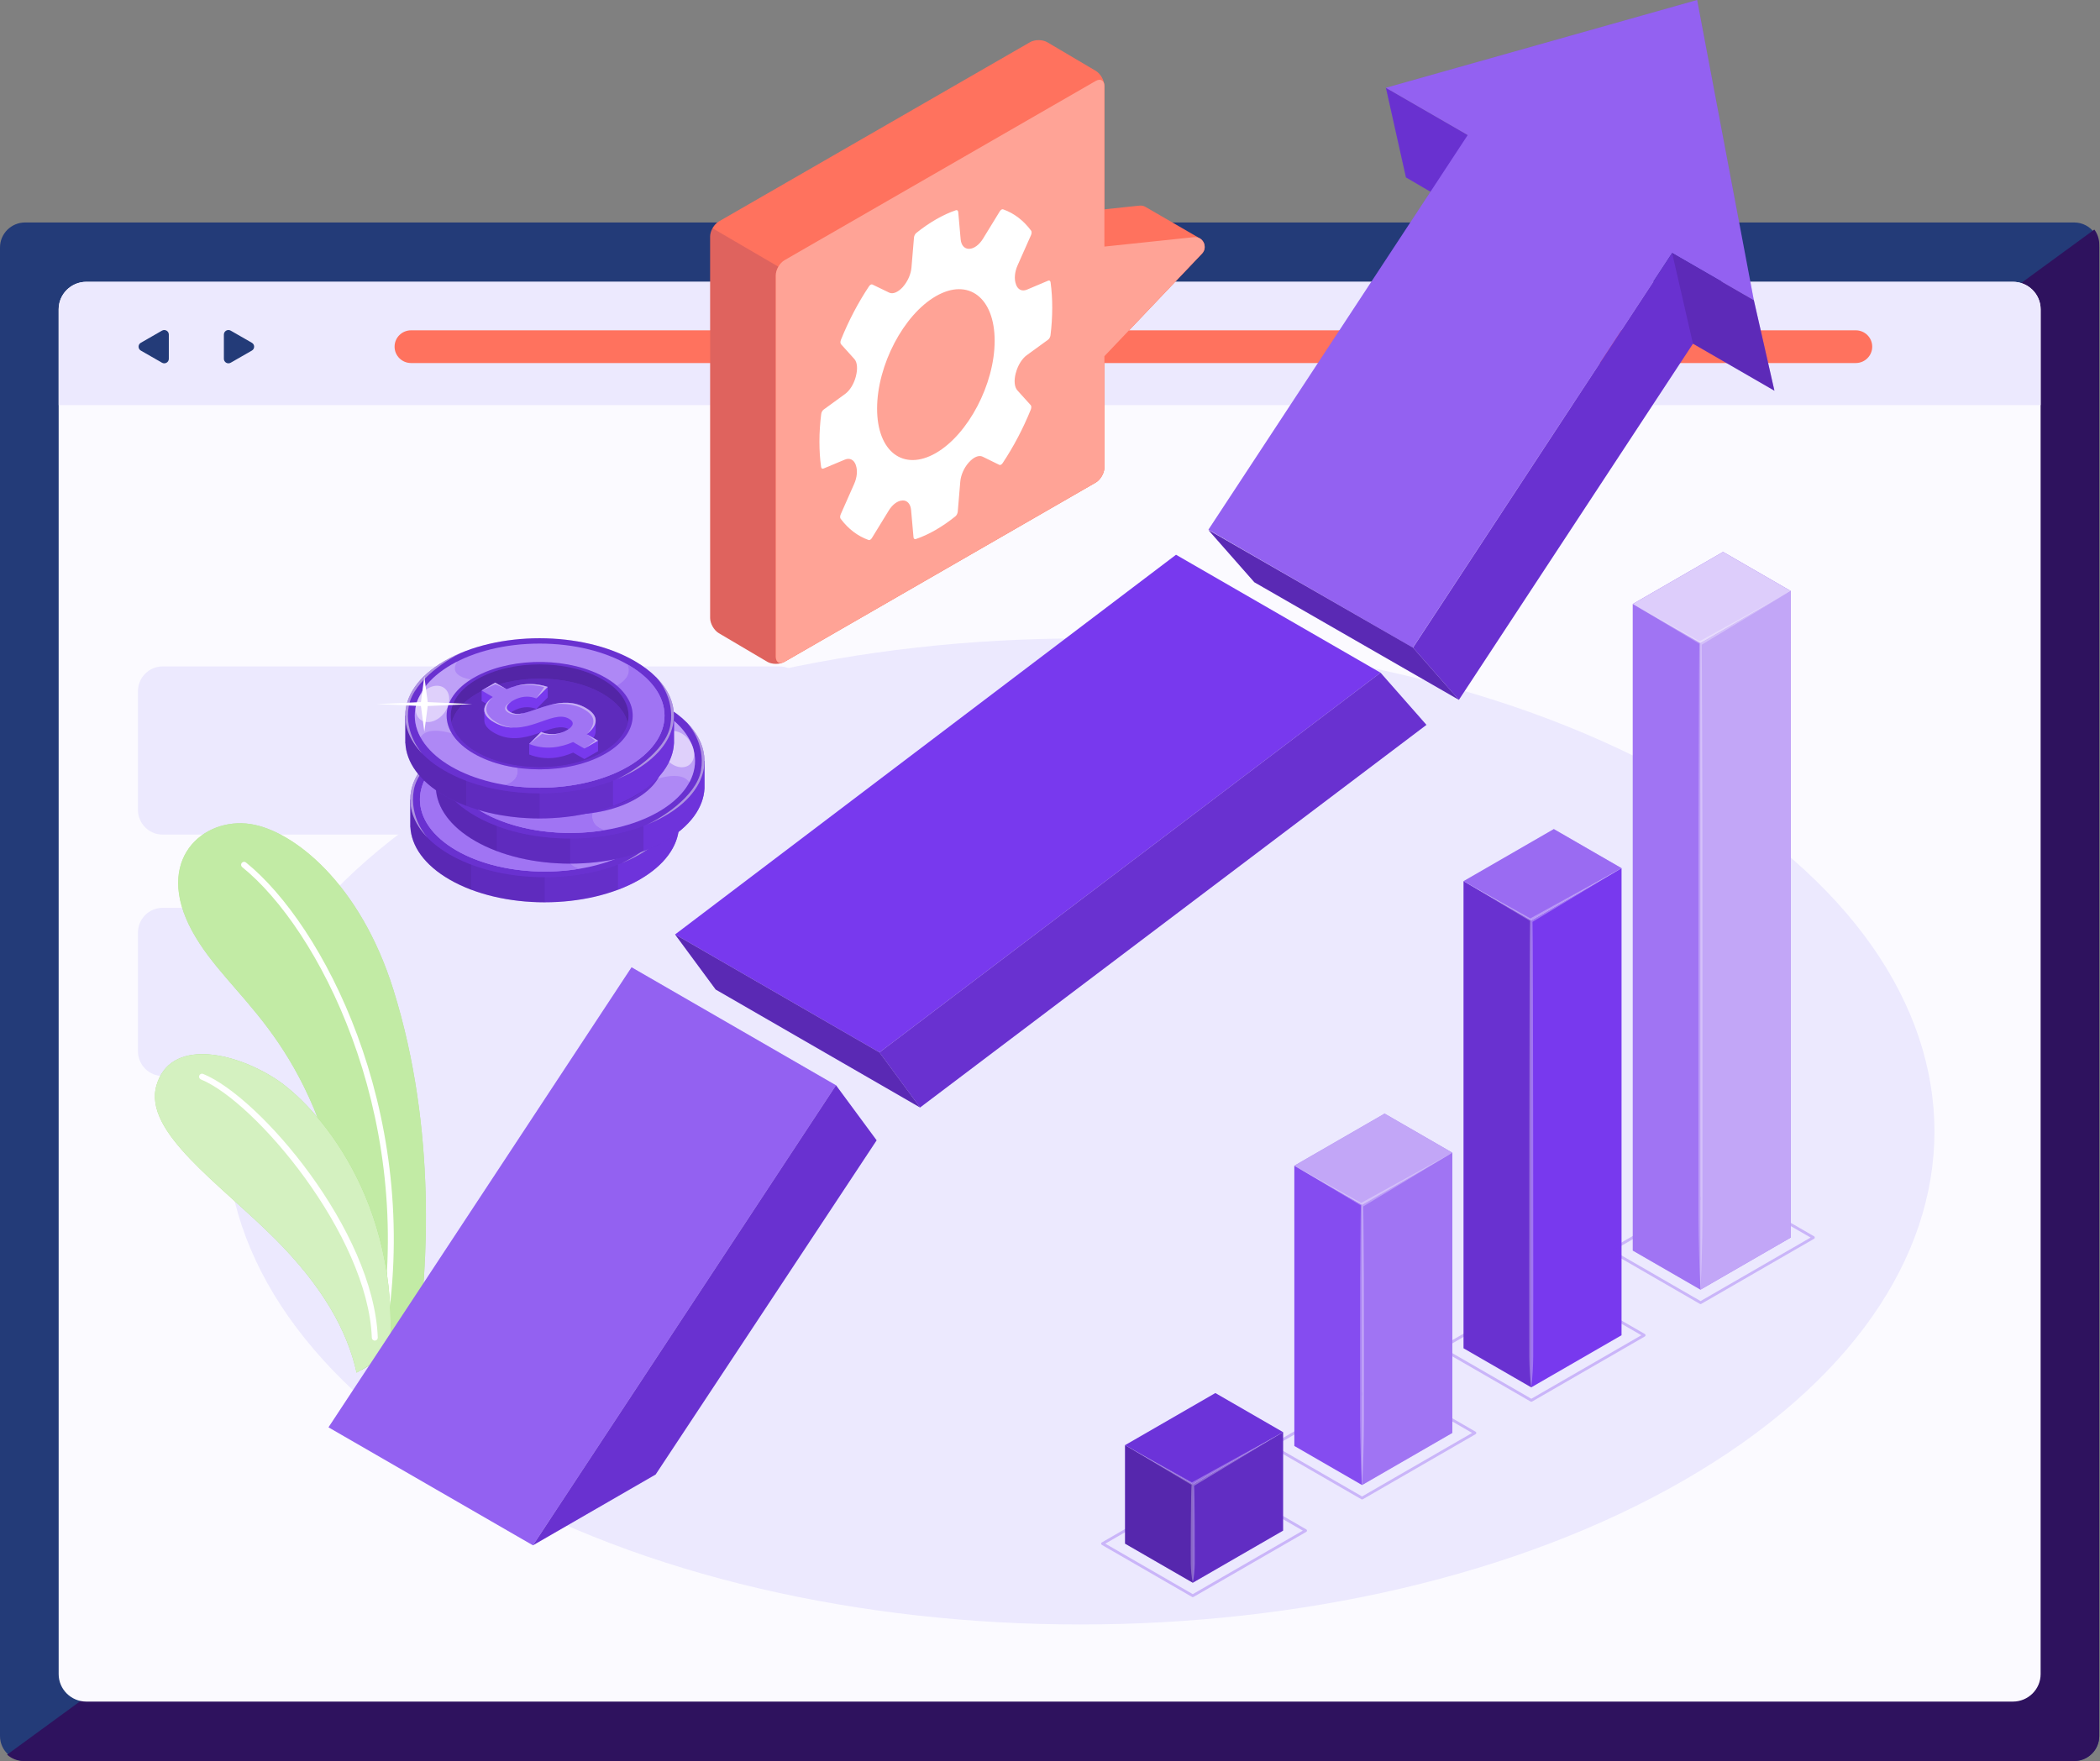 <svg width="298" height="250" viewBox="0 0 298 250" fill="none" xmlns="http://www.w3.org/2000/svg">
<rect x="0" y="0" width="298" height="250" fill="#808080" stroke="none"/>
<path d="M297.893 35.126V246.421C297.893 248.38 296.295 249.966 294.326 249.966H3.565C2.648 249.966 1.816 249.623 1.184 249.061C0.458 248.412 0 247.47 0 246.422V35.126C0 33.167 1.596 31.578 3.566 31.578H294.327C295.501 31.578 296.544 32.145 297.195 33.016C297.633 33.606 297.893 34.335 297.893 35.126Z" fill="#233B78"/>
<path d="M297.895 34.698V246.414C297.895 248.377 296.295 249.967 294.325 249.967H3.39C2.473 249.967 1.641 249.623 1.008 249.06L297.196 32.585C297.634 33.175 297.895 33.906 297.895 34.698Z" fill="#2E125E"/>
<path d="M289.575 43.908V237.624C289.575 239.78 287.813 241.529 285.641 241.529H12.256C10.084 241.529 8.324 239.78 8.324 237.624V43.908C8.324 41.751 10.084 40.001 12.256 40.001H285.641C287.813 40.001 289.575 41.751 289.575 43.908Z" fill="#FBFAFF"/>
<path d="M289.574 43.908V57.499H8.324V43.908C8.324 41.751 10.084 40.001 12.256 40.001H285.641C287.812 40.001 289.574 41.751 289.574 43.908Z" fill="#ECE9FE"/>
<path d="M55.992 49.208C55.992 50.49 57.039 51.531 58.331 51.531H263.339C264.631 51.531 265.678 50.491 265.678 49.208C265.678 47.924 264.631 46.885 263.339 46.885H58.33C57.039 46.886 55.992 47.925 55.992 49.208Z" fill="#FF725E"/>
<path d="M23.957 49.208V50.93C23.957 51.423 23.419 51.732 22.988 51.485L21.488 50.624L19.987 49.764C19.556 49.517 19.556 48.9 19.987 48.653L21.488 47.792L22.988 46.931C23.419 46.684 23.957 46.993 23.957 47.487V49.208Z" fill="#233B78"/>
<path d="M31.77 49.208V50.93C31.77 51.423 32.307 51.732 32.738 51.485L34.239 50.624L35.74 49.764C36.171 49.517 36.171 48.9 35.74 48.653L34.239 47.792L32.738 46.931C32.307 46.684 31.77 46.993 31.77 47.487V49.208Z" fill="#233B78"/>
<path d="M110.619 118.462L23.061 118.462C21.135 118.462 19.574 116.881 19.574 114.931V98.13C19.574 96.18 21.135 94.599 23.061 94.599L110.619 94.599C112.545 94.599 114.106 96.18 114.106 98.13V114.931C114.105 116.881 112.544 118.462 110.619 118.462Z" fill="#ECE9FE"/>
<path d="M84.003 152.726H23.061C21.135 152.726 19.574 151.145 19.574 149.195V132.394C19.574 130.444 21.135 128.863 23.061 128.863H84.003C85.929 128.863 87.49 130.444 87.49 132.394V149.195C87.489 151.145 85.928 152.726 84.003 152.726Z" fill="#ECE9FE"/>
<path d="M67.59 111.123C20.256 138.452 20.257 182.76 67.593 210.089C114.928 237.417 191.674 237.417 239.008 210.089C286.343 182.76 286.342 138.451 239.006 111.123C191.67 83.794 114.925 83.794 67.59 111.123Z" fill="#ECE9FE"/>
<path d="M59.311 189.814L51.265 194.458C51.334 190.064 51.04 181.741 48.709 170.923C43.373 146.127 32.547 141.819 27.272 132.167C21.729 122.014 28.852 115.927 35.569 116.972C41.569 117.895 51.075 125.277 55.832 140.515C62.108 160.606 60.563 180.653 59.311 189.814Z" fill="#84D64A"/>
<path opacity="0.5" d="M59.311 189.814L51.265 194.458C51.334 190.064 51.04 181.741 48.709 170.923C43.373 146.127 32.547 141.819 27.272 132.167C21.729 122.014 28.852 115.927 35.569 116.972C41.569 117.895 51.075 125.277 55.832 140.515C62.108 160.606 60.563 180.653 59.311 189.814Z" fill="white"/>
<path d="M54.583 187.849C54.351 187.817 54.192 187.603 54.224 187.372C58.491 157.525 45.182 131.808 34.368 123.081C34.187 122.933 34.158 122.668 34.304 122.486C34.453 122.303 34.717 122.276 34.899 122.422C45.867 131.276 59.374 157.317 55.06 187.492C55.027 187.722 54.814 187.883 54.583 187.849Z" fill="white"/>
<path d="M55.273 192.145L51.258 194.458L50.602 194.838C49.281 188.838 45.75 182.579 39.059 175.87C31.21 168.005 20.272 160.658 22.206 154.053C24.131 147.448 32.963 149.192 39.059 153.103C44.782 156.781 56.973 170.345 55.273 192.145Z" fill="#84D64A"/>
<path opacity="0.65" d="M55.273 192.145L51.258 194.458L50.602 194.838C49.281 188.838 45.75 182.579 39.059 175.87C31.21 168.005 20.272 160.658 22.206 154.053C24.131 147.448 32.963 149.192 39.059 153.103C44.782 156.781 56.973 170.345 55.273 192.145Z" fill="white"/>
<path d="M53.126 190.286C52.928 190.257 52.772 190.092 52.764 189.884C52.204 175.257 36.153 156.325 28.51 153.218C28.293 153.131 28.189 152.884 28.277 152.668C28.364 152.452 28.608 152.345 28.827 152.436C36.842 155.693 53.027 174.649 53.608 189.852C53.618 190.086 53.436 190.282 53.203 190.29C53.177 190.292 53.152 190.29 53.126 190.286Z" fill="white"/>
<path d="M75.627 219.343L118.628 154.047L89.622 137.3L46.621 202.597L75.627 219.343Z" fill="#7839EE"/>
<path opacity="0.2" d="M75.627 219.343L118.628 154.047L89.622 137.3L46.621 202.597L75.627 219.343Z" fill="white"/>
<path d="M118.633 154.047L75.633 219.342L93.036 209.295L124.397 161.861L118.633 154.047Z" fill="#7839EE"/>
<path opacity="0.2" d="M118.633 154.047L75.633 219.342L93.036 209.295L124.397 161.861L118.633 154.047Z" fill="#2E125E"/>
<path d="M196.668 12.46L199.51 25.179L211.191 32.013L208.284 19.166L196.668 12.46Z" fill="#7839EE"/>
<path opacity="0.2" d="M196.668 12.46L199.51 25.179L211.191 32.013L208.284 19.166L196.668 12.46Z" fill="#2E125E"/>
<path d="M171.484 75.185L208.281 19.166L196.665 12.46L240.83 0L248.875 42.603L237.286 35.913L200.489 91.931L171.484 75.185Z" fill="#7839EE"/>
<path opacity="0.2" d="M171.484 75.185L208.281 19.166L196.665 12.46L240.83 0L248.875 42.603L237.286 35.913L200.489 91.931L171.484 75.185Z" fill="white"/>
<path d="M237.29 35.913L200.512 91.931L207.025 99.334L240.241 48.781L251.8 55.458L248.878 42.603L237.29 35.913Z" fill="#7839EE"/>
<path opacity="0.2" d="M237.29 35.913L200.512 91.931L207.025 99.334L240.241 48.781L251.8 55.458L248.878 42.603L237.29 35.913Z" fill="#2E125E"/>
<path d="M177.998 82.642L171.484 75.239L200.509 91.931L207.022 99.334L177.998 82.642Z" fill="#7839EE"/>
<path opacity="0.4" d="M177.998 82.642L171.484 75.239L200.509 91.931L207.022 99.334L177.998 82.642Z" fill="#2E125E"/>
<path opacity="0.2" d="M240.237 48.781L237.285 35.913L248.874 42.603L251.795 55.458L240.237 48.781Z" fill="#2E125E"/>
<path d="M95.797 132.638L166.882 78.742L195.906 95.488L124.802 149.384L95.797 132.638Z" fill="#7839EE"/>
<path d="M195.905 95.488L202.418 102.891L130.564 157.199L124.801 149.384L195.905 95.488Z" fill="#7839EE"/>
<path opacity="0.2" d="M195.905 95.488L202.418 102.891L130.564 157.199L124.801 149.384L195.905 95.488Z" fill="#2E125E"/>
<path d="M95.797 132.639L101.56 140.454L130.566 157.199L124.802 149.384L95.797 132.639Z" fill="#7839EE"/>
<path opacity="0.4" d="M95.797 132.639L101.56 140.454L130.566 157.199L124.802 149.384L95.797 132.639Z" fill="#2E125E"/>
<path d="M95.318 113.499C94.406 111.96 92.89 110.515 90.764 109.288C83.32 104.99 71.251 104.99 63.806 109.288C61.68 110.515 60.164 111.96 59.252 113.499H58.223V117.394H58.236C58.373 120.101 60.226 122.786 63.806 124.852C71.25 129.15 83.32 129.15 90.764 124.852C94.344 122.786 96.211 120.101 96.348 117.393V117.394V113.499H95.318Z" fill="#7839EE"/>
<path opacity="0.25" d="M95.318 113.499C94.406 111.96 92.89 110.515 90.764 109.288C83.32 104.99 71.251 104.99 63.806 109.288C61.68 110.515 60.164 111.96 59.252 113.499H58.223V117.394H58.236C58.373 120.101 60.226 122.786 63.806 124.852C71.25 129.15 83.32 129.15 90.764 124.852C94.344 122.786 96.211 120.101 96.348 117.393V117.394V113.499H95.318Z" fill="#2E125E"/>
<path opacity="0.1" d="M77.286 106.064C72.407 106.064 67.528 107.138 63.806 109.288C61.68 110.515 60.164 111.96 59.253 113.499H58.223V117.394H58.236C58.373 120.101 60.226 122.786 63.806 124.852C67.528 127.001 72.407 128.076 77.286 128.076V106.064Z" fill="#2E125E"/>
<path opacity="0.1" d="M66.878 107.851C65.793 108.26 64.763 108.738 63.81 109.288C61.684 110.515 60.168 111.96 59.257 113.499H58.227V117.394H58.24C58.377 120.102 60.23 122.786 63.81 124.852C64.763 125.402 65.793 125.88 66.878 126.289V107.851Z" fill="#2E125E"/>
<path opacity="0.5" d="M87.695 107.851C88.78 108.26 89.81 108.738 90.763 109.288C92.889 110.515 94.405 111.96 95.316 113.499H96.347V117.394V117.393C96.209 120.101 94.343 122.785 90.763 124.852C89.81 125.402 88.78 125.88 87.695 126.289V107.851Z" fill="#7839EE"/>
<path d="M63.806 105.718C56.361 110.016 56.362 116.985 63.806 121.283C70.32 125.043 80.374 125.514 87.773 122.694L87.774 122.693C87.873 122.655 87.971 122.617 88.07 122.578C89.017 122.201 89.92 121.77 90.764 121.283C96.972 117.698 98.004 112.258 93.857 108.056C93.856 108.055 93.855 108.054 93.855 108.054C93.03 107.218 92 106.432 90.764 105.718C83.321 101.421 71.251 101.42 63.806 105.718Z" fill="#7839EE"/>
<path opacity="0.2" d="M63.806 105.718C56.361 110.016 56.362 116.985 63.806 121.283C70.32 125.043 80.374 125.514 87.773 122.694L87.774 122.693C87.873 122.655 87.971 122.617 88.07 122.578C89.017 122.201 89.92 121.77 90.764 121.283C96.972 117.698 98.004 112.258 93.857 108.056C93.856 108.055 93.855 108.054 93.855 108.054C93.03 107.218 92 106.432 90.764 105.718C83.321 101.421 71.251 101.42 63.806 105.718Z" fill="#2E125E"/>
<path opacity="0.5" d="M93.858 108.057C93.938 108.147 96.541 110.894 95.851 114.847C95.192 118.629 89.895 121.813 88.07 122.578C89.018 122.202 89.921 121.77 90.765 121.283C96.973 117.698 98.005 112.258 93.858 108.057Z" fill="#F5F5F5"/>
<path opacity="0.5" d="M60.713 118.944C60.633 118.854 58.029 116.107 58.719 112.155C59.379 108.372 64.675 105.189 66.501 104.423C65.553 104.8 64.65 105.231 63.806 105.719C57.598 109.303 56.566 114.744 60.713 118.944Z" fill="#F5F5F5"/>
<path d="M89.837 120.72C96.757 116.724 96.757 110.246 89.837 106.251C82.916 102.256 71.697 102.256 64.776 106.251C57.856 110.246 57.856 116.724 64.776 120.72C71.697 124.715 82.916 124.715 89.837 120.72Z" fill="#7839EE"/>
<path opacity="0.4" d="M89.837 120.72C96.757 116.724 96.757 110.246 89.837 106.251C82.916 102.256 71.697 102.256 64.776 106.251C57.856 110.246 57.856 116.724 64.776 120.72C71.697 124.715 82.916 124.715 89.837 120.72Z" fill="white"/>
<path opacity="0.2" d="M94.222 116.54C95.646 113.908 95.182 111.006 92.831 108.544C92.396 108.089 91.894 107.649 91.329 107.23C90.891 106.901 90.411 106.586 89.895 106.284C89.612 106.118 89.321 105.961 89.022 105.811C89.758 107.023 89.489 108.321 85.315 108.565C77.148 109.042 87.498 116.847 87.498 116.847C87.498 116.847 92.762 114.305 94.222 116.54Z" fill="white"/>
<path opacity="0.5" d="M93.377 114.382C94.603 114.244 95.21 112.984 94.734 111.566C94.257 110.149 92.878 109.111 91.652 109.248C90.426 109.386 89.819 110.646 90.295 112.064C90.772 113.481 92.151 114.519 93.377 114.382Z" fill="white"/>
<path d="M80.466 120.886C80.064 117.853 66.806 109.457 66.806 109.457C66.806 109.457 63.866 108.277 64.842 106.222C64.332 106.515 63.859 106.821 63.425 107.139C63.118 107.36 62.831 107.587 62.563 107.821C58.617 111.238 58.611 115.728 62.565 119.149C62.831 119.382 63.12 119.61 63.425 119.833C63.831 120.129 64.268 120.413 64.739 120.688C65.189 120.952 65.659 121.196 66.144 121.424C66.53 121.607 66.932 121.779 67.339 121.939C67.744 122.099 68.158 122.248 68.582 122.387C69.841 122.8 71.171 123.116 72.537 123.337C72.831 123.384 73.13 123.428 73.427 123.466C74.73 123.633 76.054 123.717 77.382 123.714C79.011 123.711 80.641 123.579 82.22 123.317C82.219 123.316 80.086 122.881 80.466 120.886Z" fill="#7839EE"/>
<path opacity="0.3" d="M80.466 120.886C80.064 117.853 66.806 109.457 66.806 109.457C66.806 109.457 63.866 108.277 64.842 106.222C64.332 106.515 63.859 106.821 63.425 107.139C63.118 107.36 62.831 107.587 62.563 107.821C58.617 111.238 58.611 115.728 62.565 119.149C62.831 119.382 63.12 119.61 63.425 119.833C63.831 120.129 64.268 120.413 64.739 120.688C65.189 120.952 65.659 121.196 66.144 121.424C66.53 121.607 66.932 121.779 67.339 121.939C67.744 122.099 68.158 122.248 68.582 122.387C69.841 122.8 71.171 123.116 72.537 123.337C72.831 123.384 73.13 123.428 73.427 123.466C74.73 123.633 76.054 123.717 77.382 123.714C79.011 123.711 80.641 123.579 82.22 123.317C82.219 123.316 80.086 122.881 80.466 120.886Z" fill="white"/>
<path d="M67.968 108.095C63.022 110.95 62.822 115.506 67.364 118.5C67.557 118.627 67.76 118.753 67.97 118.874C73.126 121.851 81.481 121.851 86.637 118.874C91.793 115.898 91.795 111.072 86.639 108.095C86.429 107.974 86.211 107.857 85.991 107.746C80.805 105.123 72.913 105.24 67.968 108.095Z" fill="#7839EE"/>
<path opacity="0.2" d="M67.968 108.095C63.022 110.95 62.822 115.506 67.364 118.5C67.557 118.627 67.76 118.753 67.97 118.874C73.126 121.851 81.481 121.851 86.637 118.874C91.793 115.898 91.795 111.072 86.639 108.095C86.429 107.974 86.211 107.857 85.991 107.746C80.805 105.123 72.913 105.24 67.968 108.095Z" fill="#2E125E"/>
<path d="M77.306 120.77C84.275 120.77 89.925 117.508 89.925 113.485C89.925 109.461 84.275 106.199 77.306 106.199C70.337 106.199 64.688 109.461 64.688 113.485C64.688 117.508 70.337 120.77 77.306 120.77Z" fill="#7839EE"/>
<path opacity="0.5" d="M77.306 120.77C84.275 120.77 89.925 117.508 89.925 113.485C89.925 109.461 84.275 106.199 77.306 106.199C70.337 106.199 64.688 109.461 64.688 113.485C64.688 117.508 70.337 120.77 77.306 120.77Z" fill="#2E125E"/>
<path d="M68.384 110.365C73.312 107.52 81.302 107.52 86.23 110.365C88.245 111.529 89.435 112.988 89.802 114.501C89.435 116.013 88.245 117.473 86.23 118.636C81.302 121.481 73.312 121.481 68.385 118.636C66.369 117.473 65.179 116.013 64.812 114.501C65.179 112.988 66.369 111.529 68.384 110.365Z" fill="#7839EE"/>
<path opacity="0.35" d="M68.384 110.365C73.312 107.52 81.302 107.52 86.23 110.365C88.245 111.529 89.435 112.988 89.802 114.501C89.435 116.013 88.245 117.473 86.23 118.636C81.302 121.481 73.312 121.481 68.385 118.636C66.369 117.473 65.179 116.013 64.812 114.501C65.179 112.988 66.369 111.529 68.384 110.365Z" fill="#2E125E"/>
<path d="M85.25 115.679C85.249 115.434 85.254 114.431 85.251 114.173C85.247 113.556 84.823 112.957 83.904 112.418C83.894 112.411 83.882 112.404 83.872 112.398C82.178 111.42 80.427 111.548 78.867 111.94C78.862 111.941 78.859 111.941 78.854 111.943C78.191 112.11 77.561 112.325 76.986 112.522C76.192 112.798 75.54 113.023 74.982 113.143C74.98 113.144 74.98 113.144 74.979 113.145C74.63 113.219 74.317 113.253 74.026 113.235C73.747 113.219 73.488 113.15 73.237 113.026C73.258 113.012 73.277 112.997 73.299 112.982C73.361 112.941 73.428 112.9 73.498 112.86C73.674 112.758 73.849 112.67 74.026 112.597C75.008 112.182 75.955 112.201 76.832 112.534L78.449 110.902V109.404C77.012 108.917 75.517 108.866 74.026 109.244C73.556 109.363 73.086 109.527 72.62 109.73L71.002 108.796L69.07 109.911V111.409L69.732 111.79C69.543 112.084 69.447 112.376 69.448 112.664C69.449 112.912 69.45 113.907 69.45 114.158C69.448 114.777 69.893 115.373 70.825 115.911C71.724 116.431 72.619 116.647 73.49 116.679L73.492 116.678C73.668 116.686 73.848 116.684 74.025 116.676C75.035 116.628 76.002 116.358 76.889 116.057C77.078 115.994 77.263 115.929 77.446 115.865L75.817 117.498V118.996C78.116 119.917 80.361 119.479 82.057 118.725L83.655 119.648L85.586 118.533V117.036L84.923 116.653C85.14 116.327 85.252 116.001 85.25 115.679ZM81.179 115.55C81.031 115.636 80.881 115.711 80.731 115.775C79.583 116.266 78.4 116.161 77.574 115.822C79.086 115.289 80.348 114.822 81.424 115.395C81.348 115.447 81.268 115.499 81.179 115.55Z" fill="#7839EE"/>
<path d="M78.856 111.94C78.851 111.941 78.847 111.941 78.842 111.943C78.179 112.11 77.549 112.325 76.974 112.522C76.18 112.798 75.528 113.023 74.97 113.143C74.969 113.144 74.969 113.144 74.967 113.145C74.618 113.219 74.306 113.253 74.014 113.235C73.687 113.216 73.387 113.129 73.096 112.961C72.475 112.603 72.385 112.077 73.288 111.485C73.35 111.443 73.416 111.403 73.486 111.363C73.662 111.261 73.838 111.173 74.014 111.1C74.997 110.684 75.943 110.704 76.82 111.037L78.438 109.404C77 108.917 75.505 108.866 74.014 109.244C73.544 109.363 73.075 109.527 72.608 109.73L70.99 108.796L69.059 109.911L70.658 110.835C70.658 110.835 70.653 110.839 70.643 110.847C69.02 112.08 68.987 113.36 70.813 114.414C71.713 114.933 72.607 115.15 73.478 115.181L73.48 115.18C73.656 115.187 73.837 115.186 74.013 115.178C75.023 115.13 75.991 114.859 76.877 114.559C78.73 113.939 80.231 113.209 81.478 113.93C82.315 114.413 82.083 115.02 81.165 115.55C81.017 115.635 80.867 115.71 80.717 115.774C79.542 116.277 78.329 116.156 77.501 115.797L75.805 117.498C78.104 118.419 80.349 117.981 82.045 117.227L83.643 118.15L85.574 117.035L83.976 116.113C85.582 114.87 85.767 113.516 83.891 112.418C83.881 112.41 83.87 112.404 83.86 112.398C82.166 111.42 80.415 111.548 78.856 111.94Z" fill="#7839EE"/>
<g opacity="0.3">
<path d="M78.856 111.94C78.851 111.941 78.847 111.941 78.842 111.943C78.179 112.11 77.549 112.325 76.974 112.522C76.18 112.798 75.528 113.023 74.97 113.143C74.969 113.144 74.969 113.144 74.967 113.145C74.618 113.219 74.306 113.253 74.014 113.235C73.687 113.216 73.387 113.129 73.096 112.961C72.475 112.603 72.385 112.077 73.288 111.485C73.35 111.443 73.416 111.403 73.486 111.363C73.662 111.261 73.838 111.173 74.014 111.1C74.997 110.684 75.943 110.704 76.82 111.037L78.438 109.404C77 108.917 75.505 108.866 74.014 109.244C73.544 109.363 73.075 109.527 72.608 109.73L70.99 108.796L69.059 109.911L70.658 110.835C70.658 110.835 70.653 110.839 70.643 110.847C69.02 112.08 68.987 113.36 70.813 114.414C71.713 114.933 72.607 115.15 73.478 115.181L73.48 115.18C73.656 115.187 73.837 115.186 74.013 115.178C75.023 115.13 75.991 114.859 76.877 114.559C78.73 113.939 80.231 113.209 81.478 113.93C82.315 114.413 82.083 115.02 81.165 115.55C81.017 115.635 80.867 115.71 80.717 115.774C79.542 116.277 78.329 116.156 77.501 115.797L75.805 117.498C78.104 118.419 80.349 117.981 82.045 117.227L83.643 118.15L85.574 117.035L83.976 116.113C85.582 114.87 85.767 113.516 83.891 112.418C83.881 112.41 83.87 112.404 83.86 112.398C82.166 111.42 80.415 111.548 78.856 111.94Z" fill="white"/>
</g>
<path opacity="0.45" d="M69.059 109.911L71.007 109.027L72.607 109.73L70.989 108.796L69.059 109.911Z" fill="#F5F5F5"/>
<path opacity="0.45" d="M73.789 109.305C74.83 109.079 76.515 109.015 77.939 109.445L76.819 111.036L78.436 109.404C76.714 108.855 75.189 108.892 73.789 109.305Z" fill="#F5F5F5"/>
<path opacity="0.45" d="M83.853 112.398C83.863 112.404 83.875 112.41 83.885 112.418C85.76 113.517 85.576 114.87 83.969 116.113C85.392 114.562 85.136 113.481 83.59 112.588C82.047 111.697 80.071 111.707 78.848 111.94C80.408 111.548 82.159 111.42 83.853 112.398Z" fill="#F5F5F5"/>
<path opacity="0.45" d="M83.974 116.113L85.199 117.054L83.641 118.15L85.571 117.035L83.974 116.113Z" fill="#F5F5F5"/>
<path opacity="0.45" d="M80.72 115.774C79.024 116.578 77.643 116.043 77.643 116.043L75.809 117.498L77.505 115.797C78.332 116.156 79.545 116.278 80.72 115.774Z" fill="#F5F5F5"/>
<path opacity="0.45" d="M74.969 113.145C74.238 113.431 73.188 113.383 72.656 112.926C72.098 112.446 72.456 111.931 73.289 111.485C72.385 112.077 72.475 112.603 73.097 112.961C73.388 113.13 73.688 113.216 74.015 113.235C74.307 113.253 74.621 113.219 74.969 113.145Z" fill="#F5F5F5"/>
<path opacity="0.45" d="M70.642 110.846C70.506 110.967 69.344 112.051 69.856 113.134C70.401 114.289 72.105 115.031 73.48 115.18L73.478 115.181C72.607 115.15 71.712 114.933 70.812 114.414C68.986 113.359 69.02 112.079 70.642 110.846Z" fill="#F5F5F5"/>
<path d="M98.939 108.013C98.028 106.474 96.511 105.029 94.386 103.802C86.942 99.504 74.872 99.504 67.427 103.802C65.301 105.029 63.785 106.474 62.873 108.013H61.844V111.908H61.857C61.994 114.616 63.847 117.3 67.427 119.366C74.871 123.664 86.941 123.664 94.386 119.366C97.965 117.3 99.832 114.616 99.969 111.907V111.908V108.013H98.939Z" fill="#7839EE"/>
<path opacity="0.25" d="M98.939 108.013C98.028 106.474 96.511 105.029 94.386 103.802C86.942 99.504 74.872 99.504 67.427 103.802C65.301 105.029 63.785 106.474 62.873 108.013H61.844V111.908H61.857C61.994 114.616 63.847 117.3 67.427 119.366C74.871 123.664 86.941 123.664 94.386 119.366C97.965 117.3 99.832 114.616 99.969 111.907V111.908V108.013H98.939Z" fill="#2E125E"/>
<path opacity="0.1" d="M80.907 100.579C76.029 100.579 71.149 101.653 67.427 103.803C65.301 105.03 63.785 106.475 62.874 108.014H61.844V111.909H61.857C61.995 114.616 63.847 117.3 67.427 119.367C71.149 121.516 76.029 122.591 80.907 122.591V100.579Z" fill="#2E125E"/>
<path opacity="0.1" d="M70.495 102.365C69.41 102.775 68.38 103.252 67.427 103.802C65.301 105.029 63.785 106.474 62.874 108.013H61.844V111.908H61.857C61.995 114.616 63.847 117.3 67.427 119.367C68.38 119.916 69.41 120.394 70.495 120.803V102.365Z" fill="#2E125E"/>
<path opacity="0.5" d="M91.316 102.365C92.401 102.775 93.431 103.252 94.384 103.802C96.51 105.029 98.026 106.474 98.938 108.013H99.968V111.908V111.907C99.83 114.615 97.964 117.3 94.384 119.367C93.431 119.916 92.401 120.394 91.316 120.803V102.365Z" fill="#7839EE"/>
<path d="M67.427 100.233C59.982 104.531 59.983 111.499 67.427 115.797C73.941 119.558 83.995 120.028 91.394 117.208L91.395 117.207C91.494 117.169 91.592 117.132 91.691 117.092C92.638 116.715 93.541 116.284 94.385 115.797C100.593 112.212 101.625 106.772 97.478 102.57C97.477 102.569 97.476 102.568 97.476 102.568C96.651 101.732 95.621 100.946 94.385 100.232C86.942 95.935 74.872 95.935 67.427 100.233Z" fill="#7839EE"/>
<path opacity="0.2" d="M67.427 100.233C59.982 104.531 59.983 111.499 67.427 115.797C73.941 119.558 83.995 120.028 91.394 117.208L91.395 117.207C91.494 117.169 91.592 117.132 91.691 117.092C92.638 116.715 93.541 116.284 94.385 115.797C100.593 112.212 101.625 106.772 97.478 102.57C97.477 102.569 97.476 102.568 97.476 102.568C96.651 101.732 95.621 100.946 94.385 100.232C86.942 95.935 74.872 95.935 67.427 100.233Z" fill="#2E125E"/>
<path opacity="0.5" d="M97.479 102.571C97.559 102.661 100.162 105.408 99.472 109.361C98.813 113.144 93.517 116.327 91.691 117.092C92.639 116.716 93.542 116.285 94.386 115.797C100.594 112.213 101.626 106.772 97.479 102.571Z" fill="#F5F5F5"/>
<path opacity="0.5" d="M64.334 113.459C64.254 113.369 61.651 110.621 62.341 106.669C63 102.886 68.296 99.703 70.122 98.938C69.175 99.314 68.271 99.745 67.427 100.233C61.219 103.817 60.188 109.258 64.334 113.459Z" fill="#F5F5F5"/>
<path d="M93.438 115.234C100.358 111.239 100.358 104.761 93.438 100.766C86.518 96.771 75.298 96.771 68.378 100.766C61.457 104.761 61.457 111.239 68.378 115.234C75.298 119.229 86.518 119.229 93.438 115.234Z" fill="#7839EE"/>
<path opacity="0.4" d="M93.438 115.234C100.358 111.239 100.358 104.761 93.438 100.766C86.518 96.771 75.298 96.771 68.378 100.766C61.457 104.761 61.457 111.239 68.378 115.234C75.298 119.229 86.518 119.229 93.438 115.234Z" fill="white"/>
<path opacity="0.2" d="M97.823 111.055C99.248 108.423 98.783 105.52 96.432 103.059C95.997 102.604 95.496 102.164 94.931 101.744C94.493 101.416 94.013 101.1 93.496 100.799C93.213 100.634 92.923 100.476 92.623 100.326C93.36 101.537 93.09 102.836 88.917 103.08C80.749 103.557 91.099 111.362 91.099 111.362C91.099 111.362 96.364 108.82 97.823 111.055Z" fill="white"/>
<path opacity="0.5" d="M96.978 108.896C98.204 108.759 98.812 107.498 98.335 106.081C97.859 104.663 96.479 103.625 95.254 103.763C94.028 103.9 93.42 105.161 93.897 106.578C94.373 107.996 95.753 109.033 96.978 108.896Z" fill="white"/>
<path d="M84.068 115.401C83.666 112.368 70.408 103.972 70.408 103.972C70.408 103.972 67.468 102.792 68.444 100.737C67.934 101.029 67.462 101.335 67.026 101.653C66.72 101.875 66.433 102.102 66.165 102.336C62.218 105.753 62.213 110.242 66.166 113.664C66.433 113.897 66.721 114.125 67.026 114.347C67.433 114.644 67.869 114.928 68.341 115.203C68.791 115.466 69.261 115.71 69.746 115.938C70.132 116.121 70.534 116.293 70.94 116.453C71.345 116.614 71.76 116.763 72.183 116.901C73.443 117.315 74.772 117.63 76.138 117.852C76.433 117.899 76.731 117.942 77.028 117.981C78.331 118.148 79.655 118.232 80.983 118.229C82.613 118.226 84.242 118.094 85.821 117.832C85.822 117.831 83.689 117.395 84.068 115.401Z" fill="#7839EE"/>
<path opacity="0.3" d="M84.068 115.401C83.666 112.368 70.408 103.972 70.408 103.972C70.408 103.972 67.468 102.792 68.444 100.737C67.934 101.029 67.462 101.335 67.026 101.653C66.72 101.875 66.433 102.102 66.165 102.336C62.218 105.753 62.213 110.242 66.166 113.664C66.433 113.897 66.721 114.125 67.026 114.347C67.433 114.644 67.869 114.928 68.341 115.203C68.791 115.466 69.261 115.71 69.746 115.938C70.132 116.121 70.534 116.293 70.94 116.453C71.345 116.614 71.76 116.763 72.183 116.901C73.443 117.315 74.772 117.63 76.138 117.852C76.433 117.899 76.731 117.942 77.028 117.981C78.331 118.148 79.655 118.232 80.983 118.229C82.613 118.226 84.242 118.094 85.821 117.832C85.822 117.831 83.689 117.395 84.068 115.401Z" fill="white"/>
<path d="M71.569 102.61C66.624 105.465 66.423 110.02 70.966 113.015C71.159 113.141 71.361 113.267 71.571 113.389C76.727 116.366 85.083 116.366 90.239 113.389C95.395 110.412 95.396 105.586 90.24 102.61C90.031 102.489 89.812 102.372 89.593 102.261C84.406 99.638 76.515 99.754 71.569 102.61Z" fill="#7839EE"/>
<path opacity="0.2" d="M71.569 102.61C66.624 105.465 66.423 110.02 70.966 113.015C71.159 113.141 71.361 113.267 71.571 113.389C76.727 116.366 85.083 116.366 90.239 113.389C95.395 110.412 95.396 105.586 90.24 102.61C90.031 102.489 89.812 102.372 89.593 102.261C84.406 99.638 76.515 99.754 71.569 102.61Z" fill="#2E125E"/>
<path d="M71.985 102.847C67.057 105.693 67.057 110.305 71.985 113.151C76.913 115.996 84.903 115.996 89.831 113.151C94.759 110.305 94.759 105.693 89.831 102.847C84.903 100.003 76.913 100.003 71.985 102.847Z" fill="#7839EE"/>
<path opacity="0.5" d="M71.985 102.847C67.057 105.693 67.057 110.305 71.985 113.151C76.913 115.996 84.903 115.996 89.831 113.151C94.759 110.305 94.759 105.693 89.831 102.847C84.903 100.003 76.913 100.003 71.985 102.847Z" fill="#2E125E"/>
<path d="M71.986 104.88C76.914 102.035 84.904 102.035 89.832 104.88C91.847 106.043 93.037 107.502 93.404 109.015C93.037 110.528 91.847 111.987 89.832 113.151C84.904 115.996 76.914 115.996 71.986 113.151C69.971 111.987 68.781 110.528 68.414 109.015C68.781 107.502 69.971 106.043 71.986 104.88Z" fill="#7839EE"/>
<path opacity="0.35" d="M71.986 104.88C76.914 102.035 84.904 102.035 89.832 104.88C91.847 106.043 93.037 107.502 93.404 109.015C93.037 110.528 91.847 111.987 89.832 113.151C84.904 115.996 76.914 115.996 71.986 113.151C69.971 111.987 68.781 110.528 68.414 109.015C68.781 107.502 69.971 106.043 71.986 104.88Z" fill="#2E125E"/>
<path d="M88.855 110.194C88.854 109.948 88.859 108.946 88.856 108.688C88.852 108.07 88.428 107.471 87.509 106.933C87.499 106.926 87.487 106.919 87.477 106.913C85.783 105.934 84.032 106.062 82.472 106.455C82.467 106.456 82.464 106.456 82.459 106.457C81.796 106.625 81.166 106.84 80.591 107.037C79.796 107.313 79.145 107.537 78.587 107.657C78.585 107.658 78.585 107.658 78.584 107.659C78.236 107.733 77.922 107.768 77.631 107.75C77.352 107.733 77.093 107.664 76.841 107.541C76.863 107.526 76.882 107.511 76.904 107.497C76.966 107.455 77.033 107.415 77.103 107.375C77.279 107.273 77.454 107.186 77.631 107.112C78.614 106.696 79.56 106.716 80.436 107.049L82.054 105.416V103.919C80.617 103.431 79.122 103.38 77.631 103.759C77.161 103.878 76.691 104.042 76.224 104.245L74.606 103.311L72.676 104.426V105.923L73.337 106.305C73.148 106.599 73.052 106.892 73.053 107.179C73.054 107.428 73.056 108.423 73.055 108.674C73.054 109.292 73.499 109.889 74.43 110.426C75.33 110.946 76.224 111.162 77.096 111.194L77.097 111.193C77.274 111.2 77.454 111.198 77.631 111.19C78.641 111.142 79.608 110.872 80.495 110.572C80.684 110.508 80.869 110.444 81.052 110.38L79.423 112.013V113.51C81.722 114.432 83.967 113.994 85.663 113.24L87.26 114.162L89.191 113.048V111.55L88.528 111.168C88.745 110.842 88.857 110.515 88.855 110.194ZM84.783 110.065C84.635 110.151 84.485 110.225 84.335 110.289C83.187 110.781 82.004 110.676 81.178 110.336C82.69 109.803 83.953 109.336 85.028 109.909C84.953 109.961 84.872 110.013 84.783 110.065Z" fill="#7839EE"/>
<path d="M82.469 106.454C82.464 106.456 82.46 106.456 82.456 106.457C81.793 106.624 81.163 106.839 80.588 107.036C79.793 107.312 79.141 107.537 78.583 107.657C78.582 107.658 78.582 107.658 78.58 107.659C78.232 107.733 77.919 107.768 77.627 107.749C77.301 107.73 77.001 107.643 76.709 107.475C76.088 107.117 75.998 106.591 76.9 105.999C76.962 105.957 77.029 105.917 77.099 105.877C77.275 105.775 77.45 105.687 77.627 105.614C78.61 105.198 79.556 105.218 80.433 105.551L82.05 103.918C80.613 103.431 79.118 103.38 77.627 103.758C77.157 103.877 76.687 104.041 76.221 104.244L74.603 103.31L72.672 104.425L74.271 105.349C74.271 105.349 74.266 105.353 74.256 105.361C72.633 106.594 72.6 107.874 74.426 108.928C75.326 109.447 76.221 109.664 77.092 109.695L77.093 109.694C77.27 109.702 77.45 109.7 77.626 109.692C78.636 109.644 79.604 109.373 80.49 109.073C82.343 108.454 83.844 107.724 85.092 108.444C85.928 108.927 85.697 109.534 84.778 110.064C84.63 110.15 84.48 110.224 84.33 110.288C83.156 110.791 81.943 110.67 81.115 110.311L79.418 112.012C81.717 112.933 83.962 112.495 85.658 111.741L87.255 112.664L89.186 111.549L87.588 110.627C89.195 109.384 89.379 108.03 87.504 106.932C87.494 106.924 87.482 106.918 87.472 106.912C85.779 105.934 84.028 106.062 82.469 106.454Z" fill="#7839EE"/>
<g opacity="0.3">
<path d="M82.469 106.454C82.464 106.456 82.46 106.456 82.456 106.457C81.793 106.624 81.163 106.839 80.588 107.036C79.793 107.312 79.141 107.537 78.583 107.657C78.582 107.658 78.582 107.658 78.58 107.659C78.232 107.733 77.919 107.768 77.627 107.749C77.301 107.73 77.001 107.643 76.709 107.475C76.088 107.117 75.998 106.591 76.9 105.999C76.962 105.957 77.029 105.917 77.099 105.877C77.275 105.775 77.45 105.687 77.627 105.614C78.61 105.198 79.556 105.218 80.433 105.551L82.05 103.918C80.613 103.431 79.118 103.38 77.627 103.758C77.157 103.877 76.687 104.041 76.221 104.244L74.603 103.31L72.672 104.425L74.271 105.349C74.271 105.349 74.266 105.353 74.256 105.361C72.633 106.594 72.6 107.874 74.426 108.928C75.326 109.447 76.221 109.664 77.092 109.695L77.093 109.694C77.27 109.702 77.45 109.7 77.626 109.692C78.636 109.644 79.604 109.373 80.49 109.073C82.343 108.454 83.844 107.724 85.092 108.444C85.928 108.927 85.697 109.534 84.778 110.064C84.63 110.15 84.48 110.224 84.33 110.288C83.156 110.791 81.943 110.67 81.115 110.311L79.418 112.012C81.717 112.933 83.962 112.495 85.658 111.741L87.255 112.664L89.186 111.549L87.588 110.627C89.195 109.384 89.379 108.03 87.504 106.932C87.494 106.924 87.482 106.918 87.472 106.912C85.779 105.934 84.028 106.062 82.469 106.454Z" fill="white"/>
</g>
<path opacity="0.45" d="M72.672 104.425L74.621 103.542L76.221 104.244L74.603 103.31L72.672 104.425Z" fill="#F5F5F5"/>
<path opacity="0.45" d="M77.402 103.819C78.444 103.594 80.128 103.53 81.553 103.959L80.432 105.551L82.05 103.919C80.328 103.369 78.802 103.407 77.402 103.819Z" fill="#F5F5F5"/>
<path opacity="0.45" d="M87.478 106.913C87.488 106.919 87.5 106.926 87.51 106.933C89.385 108.031 89.201 109.385 87.594 110.628C89.017 109.077 88.761 107.996 87.214 107.103C85.672 106.213 83.696 106.222 82.473 106.455C84.032 106.062 85.784 105.934 87.478 106.913Z" fill="#F5F5F5"/>
<path opacity="0.45" d="M87.587 110.628L88.812 111.569L87.254 112.665L89.185 111.55L87.587 110.628Z" fill="#F5F5F5"/>
<path opacity="0.45" d="M84.334 110.289C82.637 111.093 81.256 110.557 81.256 110.557L79.422 112.013L81.118 110.312C81.946 110.671 83.159 110.792 84.334 110.289Z" fill="#F5F5F5"/>
<path opacity="0.45" d="M78.581 107.659C77.852 107.946 76.8 107.896 76.269 107.439C75.711 106.959 76.069 106.445 76.902 105.998C75.999 106.591 76.089 107.116 76.711 107.475C77.002 107.643 77.302 107.73 77.629 107.749C77.92 107.768 78.233 107.733 78.581 107.659Z" fill="#F5F5F5"/>
<path opacity="0.45" d="M74.256 105.361C74.119 105.482 72.957 106.565 73.47 107.649C74.014 108.804 75.718 109.545 77.093 109.695L77.091 109.696C76.22 109.664 75.325 109.447 74.426 108.928C72.6 107.874 72.633 106.594 74.256 105.361Z" fill="#F5F5F5"/>
<path d="M94.611 101.598C93.699 100.059 92.183 98.614 90.058 97.387C82.613 93.089 70.544 93.089 63.099 97.387C60.973 98.614 59.457 100.059 58.545 101.598H57.516V105.492H57.529C57.666 108.2 59.519 110.884 63.099 112.951C70.543 117.249 82.613 117.249 90.058 112.951C93.637 110.884 95.504 108.2 95.641 105.492V101.597L94.611 101.598Z" fill="#7839EE"/>
<path opacity="0.25" d="M94.611 101.598C93.699 100.059 92.183 98.614 90.058 97.387C82.613 93.089 70.544 93.089 63.099 97.387C60.973 98.614 59.457 100.059 58.545 101.598H57.516V105.492H57.529C57.666 108.2 59.519 110.884 63.099 112.951C70.543 117.249 82.613 117.249 90.058 112.951C93.637 110.884 95.504 108.2 95.641 105.492V101.597L94.611 101.598Z" fill="#2E125E"/>
<path opacity="0.1" d="M76.576 94.163C71.697 94.163 66.818 95.237 63.096 97.387C60.97 98.614 59.454 100.059 58.542 101.598H57.512V105.492H57.525C57.663 108.2 59.515 110.884 63.095 112.951C66.817 115.1 71.697 116.174 76.575 116.174L76.576 94.163Z" fill="#2E125E"/>
<path opacity="0.1" d="M66.163 95.95C65.078 96.359 64.048 96.837 63.096 97.386C60.97 98.614 59.454 100.059 58.542 101.598H57.512V105.492H57.525C57.663 108.2 59.515 110.884 63.095 112.951C64.048 113.501 65.078 113.978 66.163 114.388V95.95H66.163Z" fill="#2E125E"/>
<path opacity="0.5" d="M86.984 95.95C88.069 96.359 89.1 96.837 90.052 97.386C92.178 98.614 93.694 100.059 94.605 101.598H95.636V105.492C95.498 108.2 93.632 110.884 90.052 112.951C89.1 113.501 88.069 113.979 86.984 114.388V95.95Z" fill="#7839EE"/>
<path d="M63.087 93.817C55.642 98.115 55.643 105.084 63.087 109.382C69.601 113.142 79.655 113.613 87.054 110.792L87.055 110.792C87.154 110.754 87.252 110.716 87.351 110.677C88.298 110.3 89.201 109.869 90.046 109.381C96.254 105.797 97.285 100.356 93.139 96.155C93.138 96.153 93.136 96.153 93.136 96.153C92.312 95.317 91.281 94.53 90.046 93.817C82.602 89.52 70.532 89.519 63.087 93.817Z" fill="#7839EE"/>
<path opacity="0.2" d="M63.087 93.817C55.642 98.115 55.643 105.084 63.087 109.382C69.601 113.142 79.655 113.613 87.054 110.792L87.055 110.792C87.154 110.754 87.252 110.716 87.351 110.677C88.298 110.3 89.201 109.869 90.046 109.381C96.254 105.797 97.285 100.356 93.139 96.155C93.138 96.153 93.136 96.153 93.136 96.153C92.312 95.317 91.281 94.53 90.046 93.817C82.602 89.52 70.532 89.519 63.087 93.817Z" fill="#2E125E"/>
<path opacity="0.5" d="M93.139 96.155C93.219 96.246 95.823 98.993 95.132 102.946C94.473 106.728 89.177 109.912 87.352 110.677C88.299 110.3 89.202 109.869 90.046 109.381C96.254 105.797 97.286 100.357 93.139 96.155Z" fill="#F5F5F5"/>
<path opacity="0.5" d="M59.995 107.043C59.915 106.953 57.311 104.206 58.001 100.253C58.66 96.471 63.957 93.287 65.783 92.522C64.835 92.898 63.932 93.33 63.088 93.817C56.879 97.402 55.848 102.843 59.995 107.043Z" fill="#F5F5F5"/>
<path d="M76.579 111.815C86.366 111.815 94.3 107.235 94.3 101.584C94.3 95.934 86.366 91.354 76.579 91.354C66.793 91.354 58.859 95.934 58.859 101.584C58.859 107.235 66.793 111.815 76.579 111.815Z" fill="#7839EE"/>
<path opacity="0.4" d="M76.579 111.815C86.366 111.815 94.3 107.235 94.3 101.584C94.3 95.934 86.366 91.354 76.579 91.354C66.793 91.354 58.859 95.934 58.859 101.584C58.859 107.235 66.793 111.815 76.579 111.815Z" fill="white"/>
<path opacity="0.2" d="M59.665 104.64C58.241 102.007 58.705 99.105 61.056 96.644C61.491 96.189 61.993 95.749 62.558 95.329C62.996 95.001 63.476 94.685 63.992 94.384C64.275 94.219 64.565 94.061 64.865 93.91C64.129 95.122 64.399 96.421 68.572 96.665C76.739 97.141 66.389 104.947 66.389 104.947C66.389 104.947 61.125 102.405 59.665 104.64Z" fill="white"/>
<path opacity="0.5" d="M60.504 102.481C59.278 102.344 58.67 101.084 59.147 99.666C59.623 98.249 61.003 97.21 62.228 97.348C63.454 97.485 64.062 98.746 63.585 100.163C63.109 101.58 61.729 102.618 60.504 102.481Z" fill="white"/>
<path d="M73.432 108.986C73.835 105.953 87.092 97.557 87.092 97.557C87.092 97.557 90.032 96.377 89.056 94.322C89.566 94.615 90.039 94.921 90.474 95.239C90.781 95.46 91.067 95.687 91.336 95.921C95.283 99.338 95.288 103.828 91.334 107.249C91.068 107.482 90.779 107.71 90.475 107.932C90.068 108.228 89.632 108.513 89.16 108.787C88.71 109.051 88.24 109.295 87.755 109.523C87.369 109.706 86.967 109.878 86.561 110.038C86.156 110.199 85.741 110.348 85.318 110.486C84.058 110.9 82.729 111.215 81.363 111.436C81.068 111.484 80.769 111.527 80.473 111.565C79.17 111.733 77.846 111.816 76.518 111.814C74.888 111.81 73.259 111.678 71.68 111.417C71.68 111.417 73.811 110.98 73.432 108.986Z" fill="#7839EE"/>
<path opacity="0.3" d="M73.432 108.986C73.835 105.953 87.092 97.557 87.092 97.557C87.092 97.557 90.032 96.377 89.056 94.322C89.566 94.615 90.039 94.921 90.474 95.239C90.781 95.46 91.067 95.687 91.336 95.921C95.283 99.338 95.288 103.828 91.334 107.249C91.068 107.482 90.779 107.71 90.475 107.932C90.068 108.228 89.632 108.513 89.16 108.787C88.71 109.051 88.24 109.295 87.755 109.523C87.369 109.706 86.967 109.878 86.561 110.038C86.156 110.199 85.741 110.348 85.318 110.486C84.058 110.9 82.729 111.215 81.363 111.436C81.068 111.484 80.769 111.527 80.473 111.565C79.17 111.733 77.846 111.816 76.518 111.814C74.888 111.81 73.259 111.678 71.68 111.417C71.68 111.417 73.811 110.98 73.432 108.986Z" fill="white"/>
<path d="M85.916 96.195C90.862 99.05 91.062 103.605 86.52 106.6C86.327 106.727 86.124 106.852 85.914 106.974C80.758 109.951 72.403 109.951 67.247 106.974C62.091 103.997 62.089 99.171 67.245 96.195C67.454 96.074 67.672 95.957 67.893 95.845C73.08 93.223 80.971 93.339 85.916 96.195Z" fill="#7839EE"/>
<path opacity="0.2" d="M85.916 96.195C90.862 99.05 91.062 103.605 86.52 106.6C86.327 106.727 86.124 106.852 85.914 106.974C80.758 109.951 72.403 109.951 67.247 106.974C62.091 103.997 62.089 99.171 67.245 96.195C67.454 96.074 67.672 95.957 67.893 95.845C73.08 93.223 80.971 93.339 85.916 96.195Z" fill="#2E125E"/>
<path d="M85.503 96.432C90.43 99.277 90.43 103.89 85.503 106.735C80.575 109.581 72.585 109.581 67.657 106.735C62.729 103.89 62.729 99.277 67.657 96.432C72.585 93.587 80.575 93.587 85.503 96.432Z" fill="#7839EE"/>
<path opacity="0.5" d="M85.503 96.432C90.43 99.277 90.43 103.89 85.503 106.735C80.575 109.581 72.585 109.581 67.657 106.735C62.729 103.89 62.729 99.277 67.657 96.432C72.585 93.587 80.575 93.587 85.503 96.432Z" fill="#2E125E"/>
<path d="M85.504 98.465C80.576 95.62 72.586 95.62 67.658 98.465C65.643 99.628 64.453 101.087 64.086 102.6C64.453 104.113 65.643 105.572 67.658 106.736C72.586 109.581 80.576 109.581 85.503 106.736C87.519 105.572 88.709 104.113 89.076 102.6C88.709 101.087 87.519 99.628 85.504 98.465Z" fill="#7839EE"/>
<path opacity="0.35" d="M85.504 98.465C80.576 95.62 72.586 95.62 67.658 98.465C65.643 99.628 64.453 101.087 64.086 102.6C64.453 104.113 65.643 105.572 67.658 106.736C72.586 109.581 80.576 109.581 85.503 106.736C87.519 105.572 88.709 104.113 89.076 102.6C88.709 101.087 87.519 99.628 85.504 98.465Z" fill="#2E125E"/>
<path d="M84.528 103.778C84.527 103.533 84.531 102.53 84.529 102.272C84.524 101.655 84.101 101.056 83.182 100.518C83.171 100.51 83.16 100.503 83.15 100.497C81.455 99.519 79.704 99.647 78.145 100.04C78.14 100.041 78.136 100.041 78.131 100.042C77.468 100.209 76.838 100.424 76.263 100.621C75.469 100.898 74.817 101.122 74.259 101.242C74.258 101.243 74.258 101.243 74.256 101.244C73.907 101.318 73.595 101.353 73.303 101.334C73.024 101.318 72.765 101.249 72.514 101.125C72.535 101.111 72.554 101.096 72.577 101.081C72.639 101.04 72.705 101 72.775 100.959C72.951 100.858 73.127 100.77 73.303 100.697C74.286 100.281 75.232 100.3 76.109 100.633L77.727 99.001V97.503C76.289 97.016 74.795 96.965 73.303 97.343C72.833 97.462 72.364 97.626 71.897 97.83L70.279 96.895L68.348 98.01V99.508L69.009 99.89C68.82 100.183 68.724 100.476 68.725 100.763C68.726 101.012 68.728 102.007 68.727 102.258C68.725 102.877 69.171 103.473 70.102 104.011C71.001 104.53 71.896 104.747 72.768 104.778L72.769 104.777C72.946 104.785 73.126 104.783 73.303 104.775C74.312 104.727 75.28 104.457 76.166 104.156C76.356 104.093 76.541 104.028 76.724 103.964L75.095 105.597V107.095C77.394 108.016 79.639 107.579 81.335 106.824L82.933 107.747L84.864 106.632V105.135L84.201 104.752C84.417 104.427 84.529 104.1 84.528 103.778ZM80.456 103.65C80.308 103.736 80.158 103.81 80.008 103.874C78.86 104.366 77.677 104.261 76.851 103.921C78.363 103.388 79.626 102.921 80.701 103.494C80.626 103.546 80.545 103.598 80.456 103.65Z" fill="#7839EE"/>
<path d="M78.133 100.039C78.127 100.04 78.124 100.04 78.12 100.042C77.457 100.209 76.827 100.424 76.252 100.621C75.457 100.897 74.805 101.122 74.248 101.242C74.246 101.243 74.246 101.243 74.244 101.244C73.896 101.318 73.583 101.352 73.291 101.334C72.965 101.315 72.665 101.228 72.373 101.06C71.752 100.702 71.662 100.176 72.565 99.584C72.627 99.542 72.694 99.502 72.763 99.462C72.94 99.36 73.115 99.272 73.291 99.199C74.274 98.783 75.221 98.802 76.097 99.136L77.715 97.503C76.277 97.016 74.782 96.965 73.291 97.343C72.821 97.462 72.352 97.626 71.885 97.829L70.267 96.895L68.336 98.01L69.935 98.934C69.935 98.934 69.93 98.938 69.92 98.946C68.298 100.179 68.264 101.459 70.09 102.513C70.99 103.032 71.885 103.249 72.756 103.28L72.757 103.279C72.934 103.286 73.114 103.285 73.29 103.277C74.3 103.229 75.268 102.959 76.154 102.659C78.007 102.039 79.508 101.309 80.756 102.029C81.592 102.512 81.361 103.119 80.442 103.649C80.294 103.735 80.145 103.81 79.994 103.874C78.82 104.377 77.607 104.256 76.779 103.897L75.082 105.597C77.382 106.518 79.626 106.081 81.322 105.327L82.919 106.249L84.85 105.135L83.252 104.212C84.859 102.969 85.044 101.616 83.167 100.517C83.157 100.51 83.145 100.503 83.136 100.497C81.443 99.519 79.692 99.647 78.133 100.039Z" fill="#7839EE"/>
<g opacity="0.3">
<path d="M78.133 100.039C78.127 100.04 78.124 100.04 78.12 100.042C77.457 100.209 76.827 100.424 76.252 100.621C75.457 100.897 74.805 101.122 74.248 101.242C74.246 101.243 74.246 101.243 74.244 101.244C73.896 101.318 73.583 101.352 73.291 101.334C72.965 101.315 72.665 101.228 72.373 101.06C71.752 100.702 71.662 100.176 72.565 99.584C72.627 99.542 72.694 99.502 72.763 99.462C72.94 99.36 73.115 99.272 73.291 99.199C74.274 98.783 75.221 98.802 76.097 99.136L77.715 97.503C76.277 97.016 74.782 96.965 73.291 97.343C72.821 97.462 72.352 97.626 71.885 97.829L70.267 96.895L68.336 98.01L69.935 98.934C69.935 98.934 69.93 98.938 69.92 98.946C68.298 100.179 68.264 101.459 70.09 102.513C70.99 103.032 71.885 103.249 72.756 103.28L72.757 103.279C72.934 103.286 73.114 103.285 73.29 103.277C74.3 103.229 75.268 102.959 76.154 102.659C78.007 102.039 79.508 101.309 80.756 102.029C81.592 102.512 81.361 103.119 80.442 103.649C80.294 103.735 80.145 103.81 79.994 103.874C78.82 104.377 77.607 104.256 76.779 103.897L75.082 105.597C77.382 106.518 79.626 106.081 81.322 105.327L82.919 106.249L84.85 105.135L83.252 104.212C84.859 102.969 85.044 101.616 83.167 100.517C83.157 100.51 83.145 100.503 83.136 100.497C81.443 99.519 79.692 99.647 78.133 100.039Z" fill="white"/>
</g>
<path opacity="0.45" d="M68.348 98.01L70.296 97.127L71.896 97.829L70.278 96.895L68.348 98.01Z" fill="#F5F5F5"/>
<path opacity="0.45" d="M73.078 97.404C74.119 97.178 75.804 97.115 77.228 97.544L76.108 99.136L77.726 97.504C76.003 96.954 74.478 96.991 73.078 97.404Z" fill="#F5F5F5"/>
<path opacity="0.45" d="M83.153 100.498C83.164 100.503 83.175 100.51 83.185 100.518C85.061 101.616 84.876 102.97 83.27 104.213C84.693 102.662 84.437 101.581 82.89 100.688C81.347 99.797 79.371 99.807 78.148 100.039C79.708 99.647 81.459 99.519 83.153 100.498Z" fill="#F5F5F5"/>
<path opacity="0.45" d="M83.263 104.212L84.488 105.154L82.93 106.25L84.86 105.135L83.263 104.212Z" fill="#F5F5F5"/>
<path opacity="0.45" d="M80.009 103.874C78.313 104.678 76.932 104.142 76.932 104.142L75.098 105.598L76.794 103.897C77.622 104.256 78.835 104.377 80.009 103.874Z" fill="#F5F5F5"/>
<path opacity="0.45" d="M74.257 101.244C73.528 101.53 72.476 101.482 71.945 101.024C71.387 100.544 71.745 100.03 72.578 99.583C71.674 100.176 71.765 100.701 72.386 101.06C72.677 101.228 72.978 101.315 73.304 101.334C73.596 101.352 73.909 101.318 74.257 101.244Z" fill="#F5F5F5"/>
<path opacity="0.45" d="M69.931 98.946C69.795 99.067 68.632 100.15 69.145 101.234C69.69 102.389 71.394 103.13 72.769 103.28L72.767 103.281C71.896 103.249 71.001 103.032 70.101 102.513C68.276 101.459 68.309 100.179 69.931 98.946Z" fill="#F5F5F5"/>
<path d="M59.734 99.66L60.215 96.013L60.696 99.66L67.012 99.938L60.696 100.215L60.215 103.862L59.734 100.215L53.418 99.938L59.734 99.66Z" fill="white"/>
<g opacity="0.3">
<path d="M217.304 198.969C217.27 198.969 217.235 198.961 217.205 198.943L204.395 191.547C204.335 191.512 204.297 191.447 204.297 191.377C204.297 191.306 204.335 191.241 204.395 191.206L220.408 181.961C220.47 181.926 220.544 181.926 220.605 181.961L233.415 189.357C233.476 189.392 233.513 189.457 233.513 189.528C233.513 189.598 233.475 189.663 233.415 189.698L217.403 198.943C217.372 198.961 217.337 198.969 217.304 198.969ZM204.888 191.377L217.304 198.545L232.921 189.528L220.506 182.36L204.888 191.377Z" fill="#7839EE"/>
</g>
<path d="M217.292 196.924L217.291 130.623L207.684 125.076L207.685 191.377L217.292 196.924Z" fill="#7839EE"/>
<path opacity="0.2" d="M217.292 196.924L217.291 130.623L207.684 125.076L207.685 191.377L217.292 196.924Z" fill="#2E125E"/>
<path d="M217.294 196.924L230.104 189.528L230.106 123.229L217.293 130.623L217.294 196.924Z" fill="#7839EE"/>
<path d="M230.104 123.229L220.496 117.682L207.684 125.076L217.291 130.623L230.104 123.229Z" fill="#7839EE"/>
<path opacity="0.25" d="M230.104 123.229L220.496 117.682L207.684 125.076L217.291 130.623L230.104 123.229Z" fill="white"/>
<path opacity="0.3" d="M230.104 123.228L217.164 130.361L212.962 128.016L207.684 125.076L212.868 128.178L217.117 130.715C217.017 132.157 216.989 191.064 217.009 192.506C217.031 193.979 217.1 195.451 217.292 196.924C217.484 195.451 217.552 193.978 217.573 192.505C217.592 191.109 217.565 132.249 217.471 130.853L230.104 123.228Z" fill="white"/>
<g opacity="0.3">
<path d="M193.287 212.837C193.254 212.837 193.219 212.828 193.189 212.81L180.379 205.415C180.318 205.38 180.281 205.315 180.281 205.244C180.281 205.174 180.319 205.108 180.379 205.073L196.392 195.829C196.453 195.794 196.527 195.794 196.589 195.829L209.398 203.225C209.459 203.26 209.497 203.325 209.497 203.396C209.497 203.467 209.459 203.531 209.398 203.566L193.386 212.811C193.355 212.828 193.321 212.837 193.287 212.837ZM180.871 205.244L193.287 212.412L208.904 203.395L196.49 196.228L180.871 205.244Z" fill="#7839EE"/>
</g>
<path d="M193.281 210.791L193.279 171.012L183.672 165.465L183.674 205.244L193.281 210.791Z" fill="#7839EE"/>
<path opacity="0.1" d="M193.281 210.791L193.279 171.012L183.672 165.465L183.674 205.244L193.281 210.791Z" fill="white"/>
<path d="M193.283 210.791L206.093 203.395L206.094 163.617L193.281 171.012L193.283 210.791Z" fill="#7839EE"/>
<path opacity="0.3" d="M193.283 210.791L206.093 203.395L206.094 163.617L193.281 171.012L193.283 210.791Z" fill="white"/>
<path d="M206.092 163.617L196.485 158.07L183.672 165.465L193.279 171.012L206.092 163.617Z" fill="#7839EE"/>
<path opacity="0.55" d="M206.092 163.617L196.485 158.07L183.672 165.465L193.279 171.012L206.092 163.617Z" fill="white"/>
<path opacity="0.3" d="M193.45 171.248L206.092 163.617L193.15 170.751C191.755 169.961 190.352 169.184 188.95 168.404L183.672 165.465L188.856 168.567C190.273 169.416 191.688 170.267 193.112 171.104C193.067 172.6 193.021 179.815 193.007 181.31C192.992 182.836 192.985 200.108 192.998 201.634C193.006 203.16 193.032 204.686 193.083 206.213C193.121 207.739 193.183 209.265 193.281 210.791C193.379 209.265 193.44 207.739 193.479 206.213C193.529 204.686 193.554 203.16 193.562 201.634C193.574 200.108 193.567 182.836 193.552 181.31C193.538 179.862 193.493 172.696 193.45 171.248Z" fill="white"/>
<g opacity="0.3">
<path d="M169.261 226.704C169.227 226.704 169.192 226.695 169.162 226.677L156.352 219.281C156.292 219.246 156.254 219.181 156.254 219.111C156.254 219.04 156.292 218.975 156.352 218.94L172.365 209.695C172.427 209.66 172.501 209.66 172.562 209.695L185.372 217.091C185.433 217.126 185.47 217.191 185.47 217.262C185.47 217.333 185.433 217.397 185.372 217.432L169.36 226.677C169.329 226.695 169.294 226.704 169.261 226.704ZM156.845 219.111L169.261 226.279L184.878 217.262L172.463 210.094L156.845 219.111Z" fill="#7839EE"/>
</g>
<path d="M169.261 224.657L169.259 210.678L159.652 205.131L159.654 219.111L169.261 224.657Z" fill="#7839EE"/>
<path opacity="0.45" d="M169.261 224.657L169.259 210.678L159.652 205.131L159.654 219.111L169.261 224.657Z" fill="#2E125E"/>
<path d="M169.264 224.657L182.073 217.262L182.075 203.283L169.262 210.678L169.264 224.657Z" fill="#7839EE"/>
<path opacity="0.3" d="M169.264 224.657L182.073 217.262L182.075 203.283L169.262 210.678L169.264 224.657Z" fill="#2E125E"/>
<path d="M182.072 203.283L172.465 197.736L159.652 205.131L169.259 210.678L182.072 203.283Z" fill="#7839EE"/>
<path opacity="0.15" d="M182.072 203.283L172.465 197.736L159.652 205.131L169.259 210.678L182.072 203.283Z" fill="#2E125E"/>
<path opacity="0.3" d="M182.073 203.283L169.133 210.416L164.931 208.07L159.652 205.131L164.837 208.233L169.084 210.768C168.986 211.646 168.959 221.056 168.978 221.934C169 222.842 169.069 223.75 169.261 224.658C169.453 223.75 169.521 222.842 169.543 221.934C169.56 221.101 169.535 211.736 169.449 210.904L182.073 203.283Z" fill="white"/>
<g opacity="0.3">
<path d="M241.319 185.103C241.285 185.103 241.251 185.094 241.221 185.076L228.411 177.681C228.35 177.646 228.312 177.581 228.312 177.51C228.312 177.439 228.35 177.374 228.411 177.339L244.424 168.095C244.485 168.06 244.559 168.06 244.621 168.095L257.43 175.49C257.491 175.526 257.529 175.59 257.529 175.661C257.529 175.732 257.491 175.797 257.43 175.832L241.418 185.076C241.387 185.094 241.353 185.103 241.319 185.103ZM228.904 177.511L241.319 184.679L256.937 175.662L244.522 168.494L228.904 177.511Z" fill="#7839EE"/>
</g>
<path d="M241.308 183.058L241.306 91.28L231.699 85.733L231.701 177.511L241.308 183.058Z" fill="#7839EE"/>
<path opacity="0.3" d="M241.308 183.058L241.306 91.28L231.699 85.733L231.701 177.511L241.308 183.058Z" fill="white"/>
<path d="M241.311 183.058L254.12 175.662L254.122 83.885L241.309 91.28L241.311 183.058Z" fill="#7839EE"/>
<path opacity="0.55" d="M241.311 183.058L254.12 175.662L254.122 83.885L241.309 91.28L241.311 183.058Z" fill="white"/>
<path d="M254.119 83.884L244.511 78.338L231.699 85.733L241.306 91.279L254.119 83.884Z" fill="#7839EE"/>
<path opacity="0.75" d="M254.119 83.884L244.511 78.338L231.699 85.733L241.306 91.279L254.119 83.884Z" fill="white"/>
<path opacity="0.3" d="M241.476 91.516L254.119 83.885L241.177 91.019C239.782 90.229 238.379 89.452 236.977 88.672L231.699 85.733L236.883 88.835C238.3 89.684 239.715 90.535 241.14 91.372C241.095 93.067 241.048 114.324 241.034 116.019C241.019 117.744 241.013 170.98 241.025 172.705C241.034 174.43 241.059 176.156 241.109 177.881C241.148 179.607 241.21 181.333 241.308 183.058C241.406 181.333 241.467 179.607 241.505 177.881C241.556 176.156 241.581 174.43 241.589 172.705C241.601 170.98 241.594 117.744 241.578 116.019C241.565 114.372 241.519 93.163 241.476 91.516Z" fill="white"/>
<path d="M146.957 48.239L146.979 30.738L161.697 29.187C162.018 29.153 162.305 29.224 162.543 29.364C163.256 29.782 170.024 33.7 170.259 33.835C170.978 34.249 171.243 35.295 170.574 36L154.682 52.717L146.957 48.239Z" fill="#FF725E"/>
<path d="M100.775 87.722L100.773 33.569C100.773 32.782 101.326 31.825 102.006 31.433L146.167 5.988C146.848 5.594 147.95 5.6 148.626 6L155.493 10.056C156.171 10.457 156.719 11.418 156.719 12.205L156.72 66.358C156.72 67.144 156.168 68.102 155.488 68.494L111.327 93.938C110.645 94.332 109.544 94.327 108.868 93.926L102.001 89.87C101.325 89.471 100.775 88.508 100.775 87.722Z" fill="#FF725E"/>
<path opacity="0.15" d="M111.126 94.036C110.54 94.263 110.094 93.934 110.091 93.225L110.094 39.075C110.096 38.68 110.233 38.245 110.458 37.858L101.109 32.397C100.9 32.774 100.771 33.19 100.773 33.571V87.726C100.772 88.509 101.319 89.469 102 89.873L108.865 93.927C109.483 94.287 110.447 94.329 111.126 94.036Z" fill="#2E125E"/>
<path d="M169.41 33.664L156.718 35.001L156.716 12.205C156.716 11.418 156.164 11.099 155.483 11.493L111.323 36.936C110.642 37.33 110.09 38.286 110.09 39.072L110.091 93.225C110.091 94.012 110.643 94.331 111.324 93.937L155.485 68.493C156.166 68.099 156.719 67.143 156.719 66.357L156.718 50.559L170.56 35.997C171.448 35.064 170.692 33.528 169.41 33.664Z" fill="#FF725E"/>
<path opacity="0.35" d="M169.41 33.664L156.718 35.001L156.716 12.205C156.716 11.418 156.164 11.099 155.483 11.493L111.323 36.936C110.642 37.33 110.09 38.286 110.09 39.072L110.091 93.225C110.091 94.012 110.643 94.331 111.324 93.937L155.485 68.493C156.166 68.099 156.719 67.143 156.719 66.357L156.718 50.559L170.56 35.997C171.448 35.064 170.692 33.528 169.41 33.664Z" fill="white"/>
<path d="M146.275 58.138C146.371 57.886 146.371 57.63 146.264 57.509L144.374 55.414C143.947 54.936 143.863 54.022 144.141 52.964C144.154 52.944 144.155 52.927 144.156 52.912C144.156 52.912 144.156 52.912 144.163 52.903C144.433 51.871 145.02 50.918 145.696 50.423L148.72 48.225C148.898 48.099 149.038 47.843 149.071 47.59C149.232 46.316 149.312 45.001 149.316 43.705C149.32 42.459 149.242 41.243 149.083 40.072C149.052 39.866 148.916 39.765 148.738 39.84L145.717 41.118C145.043 41.392 144.458 41.131 144.19 40.421C144.182 40.394 144.178 40.373 144.17 40.346C143.893 39.625 143.981 38.595 144.412 37.639L146.306 33.373C146.412 33.133 146.419 32.867 146.317 32.735C145.236 31.288 143.905 30.263 142.346 29.715C142.206 29.661 142.019 29.776 141.876 29.995L139.492 33.884C138.962 34.746 138.217 35.299 137.547 35.322C137.537 35.326 137.527 35.315 137.515 35.321C136.848 35.329 136.393 34.802 136.32 33.952L135.98 30.116C135.961 29.89 135.826 29.789 135.654 29.838C133.862 30.436 131.822 31.612 130.022 33.073C129.855 33.212 129.719 33.471 129.699 33.721L129.343 37.961C129.274 38.893 128.808 39.947 128.148 40.698C128.136 40.718 128.125 40.722 128.111 40.743C127.441 41.483 126.695 41.794 126.17 41.532L123.796 40.384C123.656 40.314 123.465 40.425 123.318 40.637C121.764 42.974 120.424 45.531 119.334 48.232C119.232 48.477 119.237 48.74 119.345 48.86L121.229 50.95C121.653 51.407 121.733 52.352 121.456 53.395C121.454 53.426 121.447 53.452 121.439 53.477C121.155 54.53 120.589 55.437 119.912 55.931L116.871 58.145C116.705 58.267 116.558 58.531 116.532 58.776C116.37 60.065 116.284 61.373 116.281 62.67C116.28 63.952 116.359 65.17 116.518 66.272C116.547 66.493 116.69 66.584 116.864 66.504L119.895 65.237C120.563 64.957 121.147 65.233 121.429 65.959C121.428 65.975 121.437 65.986 121.436 66.001C121.717 66.743 121.63 67.758 121.2 68.714L119.309 72.985C119.197 73.236 119.191 73.486 119.286 73.627C120.371 75.08 121.709 76.096 123.262 76.653C123.403 76.707 123.596 76.581 123.733 76.358L126.118 72.468C126.648 71.605 127.394 71.053 128.061 71.044C128.072 71.04 128.088 71.04 128.099 71.036C128.76 71.024 129.211 71.544 129.289 72.401L129.628 76.237C129.647 76.463 129.776 76.574 129.954 76.516C130.85 76.217 131.795 75.784 132.766 75.227C133.733 74.665 134.681 74.013 135.587 73.28C135.754 73.141 135.884 72.876 135.91 72.632L136.266 68.393C136.34 67.449 136.794 66.415 137.455 65.666C137.473 65.651 137.49 65.636 137.496 65.626C138.167 64.871 138.903 64.563 139.439 64.821L141.811 65.985C141.946 66.05 142.143 65.944 142.285 65.727C143.845 63.38 145.18 60.833 146.275 58.138ZM132.792 64.315C128.185 66.956 124.45 64.112 124.464 57.975C124.474 51.832 128.223 44.675 132.826 42.029C137.424 39.392 141.155 42.25 141.147 48.393C141.138 54.536 137.384 61.674 132.792 64.315Z" fill="white"/>
</svg>
